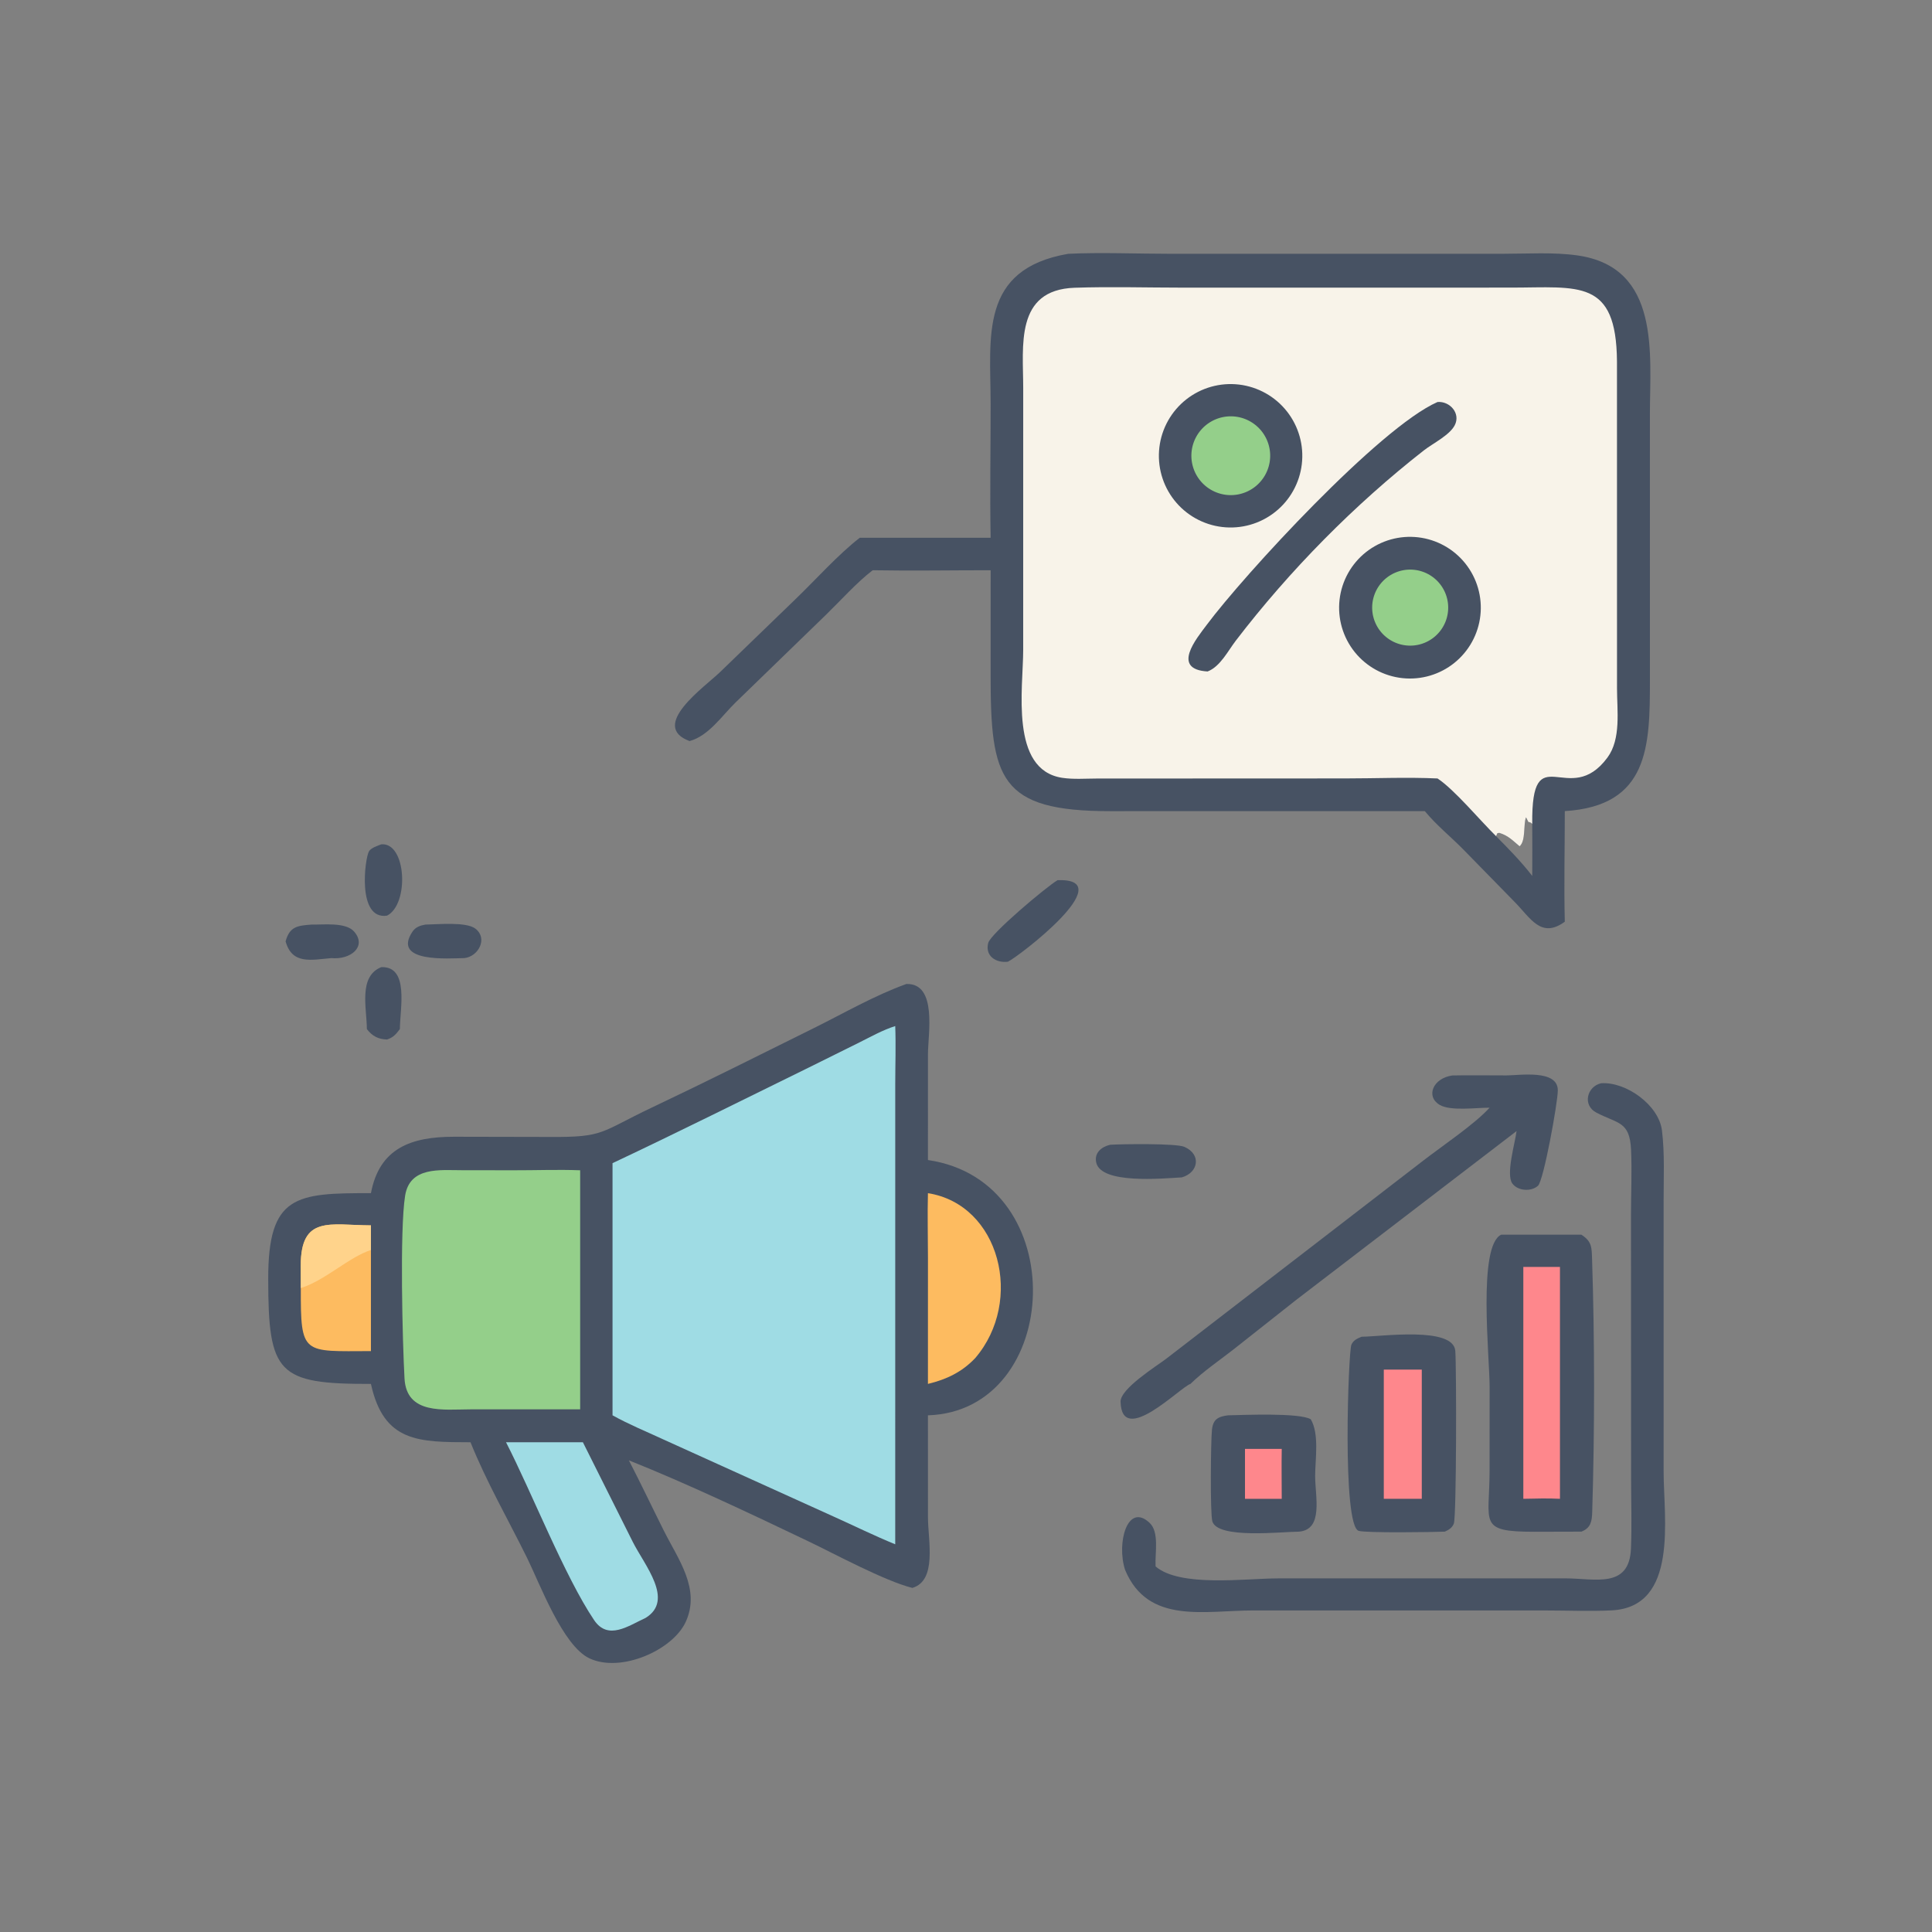 <?xml version="1.0" encoding="utf-8" ?>
<svg xmlns="http://www.w3.org/2000/svg" xmlns:xlink="http://www.w3.org/1999/xlink" width="512" height="512">
	<rect width="100%" height="100%" fill="#808080" stroke="none"/>
	<path fill="#475263" d="M283.091 67.261C291.638 66.851 301.368 67.254 310.03 67.256L398.375 67.253C404.772 67.253 411.637 66.794 417.964 67.678C440.184 70.782 437.241 93.908 437.242 109.801L437.247 180.198C437.256 197.826 436.942 213.582 414.689 214.953C414.694 224.706 414.442 234.513 414.689 244.261C408.366 248.879 405.591 243.248 401.342 238.97L387.96 225.289C384.575 221.819 380.664 218.696 377.589 214.953L318.37 214.953L294.241 214.967C264.768 214.979 262.523 206.352 262.525 178.846L262.532 151.122C252.12 151.118 241.684 151.307 231.276 151.122C227.194 154.205 222.704 159.221 218.913 162.906L194.934 186.16C191.295 189.707 187.813 195.006 182.739 196.392C171.943 192.362 186.747 182.06 190.886 178.049L210.649 158.942C216.031 153.781 222.085 146.975 227.841 142.519L262.532 142.519C262.304 130.672 262.544 118.764 262.527 106.91C262.502 89.268 259.468 71.329 283.091 67.261ZM406.06 232.126C406.111 227.532 406.064 222.934 406.06 218.34C405.64 218.023 405.581 217.884 405.04 217.84L404.412 216.6C403.667 218.461 404.4 222.867 402.706 224.275C400.8 222.693 399.763 221.475 397.306 220.715L396.808 220.828L396.48 221.595C399.846 224.996 403.125 228.338 406.06 232.126Z"/>
	<path fill="#F8F3E9" d="M380.958 206.3C372.847 205.93 364.57 206.291 356.436 206.292L290.667 206.319C287.689 206.324 284.427 206.579 281.486 206.129C267.546 203.997 271.157 182.363 271.157 172.239L271.162 102.826C271.165 91.746 268.905 76.806 284.777 76.258C294.271 75.931 303.871 76.227 313.379 76.227L400.44 76.219C418.4 76.209 428.336 73.805 428.514 95.754L428.525 182.473C428.523 188.253 429.652 195.8 425.996 200.755C415.805 214.565 405.798 194.744 406.06 218.34C405.64 218.023 405.581 217.884 405.04 217.84L404.412 216.6C403.667 218.461 404.4 222.867 402.706 224.275C400.8 222.693 399.763 221.475 397.306 220.715L396.808 220.828L396.48 221.595C392.281 217.485 385.416 209.228 380.958 206.3Z"/>
	<path fill="#475263" d="M324.657 101.838Q325.122 101.802 325.588 101.789Q326.054 101.776 326.52 101.786Q326.986 101.796 327.451 101.828Q327.916 101.861 328.379 101.917Q328.841 101.972 329.301 102.05Q329.76 102.128 330.216 102.229Q330.671 102.329 331.12 102.452Q331.57 102.574 332.013 102.719Q332.456 102.864 332.892 103.03Q333.328 103.196 333.754 103.383Q334.181 103.571 334.598 103.779Q335.016 103.986 335.422 104.215Q335.828 104.443 336.223 104.691Q336.618 104.939 337 105.205Q337.382 105.472 337.751 105.758Q338.12 106.043 338.474 106.346Q338.828 106.649 339.167 106.969Q339.506 107.289 339.829 107.625Q340.151 107.962 340.457 108.313Q340.763 108.665 341.052 109.031Q341.34 109.398 341.61 109.778Q341.88 110.157 342.131 110.55Q342.382 110.943 342.614 111.348Q342.845 111.752 343.056 112.168Q343.268 112.583 343.459 113.008Q343.649 113.434 343.819 113.868Q343.989 114.302 344.137 114.744Q344.285 115.186 344.412 115.634Q344.538 116.083 344.642 116.537Q344.746 116.992 344.828 117.451Q344.91 117.91 344.969 118.372Q345.029 118.834 345.065 119.299Q345.101 119.764 345.115 120.23Q345.129 120.696 345.12 121.162Q345.11 121.628 345.078 122.093Q345.046 122.558 344.992 123.021Q344.937 123.484 344.859 123.943Q344.782 124.403 344.682 124.858Q344.582 125.313 344.46 125.763Q344.338 126.213 344.194 126.657Q344.05 127.1 343.885 127.536Q343.719 127.971 343.532 128.399Q343.346 128.826 343.138 129.243Q342.931 129.661 342.703 130.067Q342.475 130.474 342.228 130.869Q341.981 131.264 341.715 131.647Q341.448 132.029 341.163 132.398Q340.879 132.767 340.576 133.122Q340.273 133.477 339.954 133.816Q339.634 134.155 339.298 134.479Q338.963 134.802 338.611 135.108Q338.26 135.415 337.894 135.703Q337.528 135.992 337.149 136.263Q336.769 136.533 336.377 136.785Q335.984 137.037 335.58 137.269Q335.176 137.501 334.761 137.713Q334.346 137.925 333.92 138.116Q333.495 138.307 333.062 138.478Q332.628 138.648 332.186 138.797Q331.744 138.946 331.296 139.073Q330.847 139.2 330.393 139.304Q329.939 139.409 329.48 139.492Q329.021 139.574 328.559 139.634Q328.097 139.694 327.632 139.731Q327.167 139.768 326.7 139.782Q326.233 139.797 325.766 139.788Q325.299 139.779 324.833 139.748Q324.368 139.716 323.904 139.662Q323.44 139.607 322.98 139.53Q322.519 139.453 322.063 139.354Q321.607 139.254 321.156 139.132Q320.705 139.01 320.261 138.866Q319.817 138.722 319.38 138.557Q318.943 138.391 318.516 138.204Q318.088 138.017 317.669 137.81Q317.251 137.602 316.843 137.374Q316.436 137.146 316.04 136.899Q315.644 136.651 315.261 136.384Q314.878 136.118 314.508 135.832Q314.138 135.547 313.783 135.244Q313.428 134.941 313.088 134.621Q312.748 134.301 312.424 133.964Q312.1 133.628 311.794 133.276Q311.487 132.924 311.198 132.557Q310.908 132.19 310.638 131.81Q310.367 131.43 310.115 131.037Q309.863 130.643 309.631 130.238Q309.398 129.833 309.186 129.417Q308.974 129.001 308.783 128.575Q308.592 128.149 308.421 127.714Q308.251 127.28 308.103 126.837Q307.954 126.394 307.827 125.945Q307.7 125.495 307.596 125.04Q307.491 124.585 307.409 124.126Q307.327 123.666 307.268 123.203Q307.209 122.74 307.172 122.274Q307.135 121.808 307.122 121.342Q307.108 120.875 307.117 120.408Q307.127 119.941 307.159 119.475Q307.191 119.01 307.246 118.546Q307.301 118.082 307.379 117.622Q307.457 117.161 307.557 116.705Q307.657 116.249 307.78 115.799Q307.903 115.348 308.047 114.904Q308.192 114.46 308.358 114.024Q308.524 113.587 308.711 113.16Q308.899 112.732 309.107 112.314Q309.315 111.896 309.544 111.489Q309.772 111.081 310.02 110.686Q310.268 110.29 310.536 109.908Q310.803 109.525 311.089 109.155Q311.374 108.786 311.678 108.431Q311.982 108.076 312.302 107.737Q312.623 107.398 312.96 107.074Q313.297 106.751 313.649 106.445Q314.001 106.138 314.368 105.849Q314.735 105.561 315.116 105.29Q315.497 105.02 315.891 104.769Q316.284 104.517 316.689 104.286Q317.095 104.054 317.511 103.843Q317.928 103.631 318.354 103.44Q318.78 103.25 319.215 103.08Q319.65 102.91 320.093 102.762Q320.536 102.614 320.985 102.488Q321.435 102.362 321.89 102.258Q322.345 102.154 322.805 102.073Q323.265 101.991 323.728 101.933Q324.191 101.874 324.657 101.838Z"/>
	<path fill="#94CF8A" d="M323.849 110.588Q324.1 110.531 324.353 110.486Q324.606 110.441 324.862 110.409Q325.117 110.377 325.373 110.357Q325.63 110.338 325.887 110.331Q326.144 110.324 326.401 110.33Q326.658 110.335 326.915 110.354Q327.171 110.372 327.427 110.403Q327.682 110.434 327.935 110.478Q328.189 110.521 328.44 110.577Q328.691 110.633 328.939 110.701Q329.187 110.77 329.431 110.85Q329.676 110.93 329.916 111.023Q330.156 111.115 330.391 111.219Q330.626 111.323 330.856 111.438Q331.086 111.554 331.31 111.681Q331.534 111.807 331.751 111.945Q331.969 112.082 332.179 112.23Q332.389 112.378 332.592 112.536Q332.795 112.695 332.989 112.863Q333.184 113.031 333.37 113.208Q333.557 113.386 333.734 113.572Q333.911 113.758 334.079 113.953Q334.247 114.148 334.405 114.351Q334.563 114.554 334.711 114.764Q334.859 114.975 334.997 115.192Q335.134 115.409 335.26 115.633Q335.387 115.857 335.502 116.087Q335.618 116.317 335.721 116.552Q335.825 116.788 335.917 117.028Q336.01 117.268 336.09 117.512Q336.17 117.757 336.238 118.005Q336.306 118.253 336.362 118.504Q336.418 118.755 336.461 119.009Q336.505 119.262 336.535 119.517Q336.566 119.773 336.585 120.029Q336.603 120.286 336.608 120.543Q336.614 120.8 336.607 121.057Q336.6 121.314 336.58 121.571Q336.56 121.827 336.528 122.083Q336.496 122.338 336.451 122.591Q336.406 122.844 336.349 123.095Q336.291 123.346 336.222 123.593Q336.152 123.841 336.071 124.085Q335.989 124.329 335.895 124.568Q335.802 124.808 335.697 125.043Q335.591 125.277 335.475 125.507Q335.358 125.736 335.23 125.959Q335.102 126.182 334.964 126.399Q334.825 126.616 334.676 126.825Q334.527 127.035 334.367 127.237Q334.208 127.438 334.039 127.632Q333.87 127.826 333.692 128.012Q333.513 128.197 333.326 128.373Q333.139 128.549 332.943 128.716Q332.747 128.883 332.543 129.04Q332.34 129.197 332.129 129.344Q331.917 129.491 331.699 129.627Q331.481 129.763 331.256 129.889Q331.032 130.014 330.801 130.128Q330.571 130.242 330.335 130.345Q330.099 130.447 329.858 130.538Q329.618 130.629 329.373 130.708Q329.128 130.787 328.88 130.854Q328.631 130.921 328.38 130.975Q328.13 131.029 327.878 131.071Q327.626 131.113 327.372 131.142Q327.119 131.172 326.864 131.189Q326.609 131.206 326.353 131.21Q326.098 131.215 325.843 131.207Q325.587 131.199 325.333 131.178Q325.078 131.158 324.825 131.125Q324.571 131.092 324.32 131.047Q324.068 131.002 323.819 130.944Q323.57 130.887 323.325 130.817Q323.079 130.748 322.837 130.666Q322.595 130.585 322.357 130.491Q322.119 130.398 321.886 130.293Q321.653 130.189 321.425 130.072Q321.198 129.956 320.976 129.829Q320.754 129.702 320.539 129.565Q320.324 129.427 320.116 129.279Q319.908 129.131 319.707 128.973Q319.506 128.815 319.314 128.647Q319.121 128.479 318.936 128.302Q318.752 128.125 318.577 127.939Q318.401 127.754 318.235 127.56Q318.069 127.366 317.913 127.164Q317.756 126.962 317.61 126.752Q317.464 126.543 317.328 126.326Q317.192 126.11 317.066 125.887Q316.941 125.665 316.827 125.436Q316.713 125.208 316.61 124.974Q316.507 124.74 316.416 124.501Q316.325 124.263 316.245 124.02Q316.166 123.777 316.098 123.531Q316.03 123.284 315.975 123.035Q315.92 122.786 315.876 122.534Q315.833 122.282 315.802 122.028Q315.772 121.775 315.753 121.52Q315.735 121.265 315.729 121.01Q315.723 120.754 315.73 120.499Q315.736 120.244 315.755 119.989Q315.775 119.734 315.806 119.48Q315.838 119.227 315.881 118.975Q315.925 118.724 315.982 118.474Q316.038 118.225 316.106 117.979Q316.174 117.733 316.254 117.49Q316.335 117.248 316.427 117.009Q316.519 116.771 316.622 116.537Q316.726 116.304 316.841 116.076Q316.955 115.847 317.081 115.625Q317.207 115.403 317.344 115.187Q317.48 114.971 317.627 114.762Q317.774 114.553 317.931 114.351Q318.088 114.15 318.255 113.956Q318.422 113.763 318.598 113.577Q318.774 113.392 318.958 113.216Q319.143 113.039 319.336 112.872Q319.53 112.705 319.731 112.548Q319.932 112.39 320.141 112.243Q320.349 112.095 320.565 111.958Q320.78 111.821 321.002 111.695Q321.224 111.568 321.452 111.453Q321.68 111.337 321.914 111.233Q322.147 111.129 322.385 111.037Q322.623 110.944 322.865 110.863Q323.108 110.782 323.354 110.714Q323.6 110.645 323.849 110.588Z"/>
	<path fill="#475263" d="M372.193 142.323Q372.65 142.287 373.109 142.274Q373.568 142.261 374.027 142.27Q374.485 142.279 374.943 142.311Q375.401 142.342 375.857 142.396Q376.312 142.45 376.765 142.526Q377.217 142.602 377.666 142.7Q378.114 142.798 378.557 142.918Q379 143.038 379.436 143.179Q379.873 143.32 380.302 143.483Q380.731 143.645 381.152 143.829Q381.572 144.012 381.984 144.216Q382.395 144.419 382.796 144.643Q383.196 144.866 383.586 145.109Q383.975 145.352 384.352 145.613Q384.729 145.875 385.093 146.154Q385.457 146.434 385.807 146.731Q386.156 147.028 386.491 147.342Q386.826 147.655 387.145 147.985Q387.464 148.315 387.767 148.66Q388.07 149.005 388.355 149.364Q388.64 149.723 388.908 150.096Q389.175 150.469 389.424 150.854Q389.673 151.24 389.903 151.637Q390.133 152.034 390.343 152.442Q390.553 152.85 390.743 153.268Q390.933 153.685 391.103 154.112Q391.272 154.538 391.42 154.972Q391.569 155.407 391.696 155.848Q391.823 156.289 391.928 156.735Q392.033 157.182 392.116 157.633Q392.2 158.084 392.261 158.539Q392.322 158.994 392.361 159.451Q392.4 159.908 392.416 160.367Q392.433 160.825 392.427 161.284Q392.421 161.743 392.393 162.201Q392.364 162.659 392.314 163.115Q392.263 163.571 392.19 164.024Q392.117 164.477 392.022 164.926Q391.927 165.375 391.81 165.819Q391.694 166.263 391.555 166.7Q391.417 167.138 391.258 167.568Q391.098 167.998 390.918 168.42Q390.737 168.842 390.537 169.255Q390.336 169.667 390.115 170.07Q389.895 170.472 389.655 170.863Q389.415 171.254 389.156 171.633Q388.897 172.012 388.62 172.378Q388.343 172.743 388.048 173.095Q387.754 173.447 387.442 173.784Q387.131 174.121 386.803 174.442Q386.476 174.764 386.133 175.069Q385.79 175.374 385.433 175.662Q385.076 175.95 384.705 176.22Q384.334 176.49 383.95 176.742Q383.566 176.993 383.171 177.226Q382.775 177.458 382.369 177.671Q381.962 177.884 381.546 178.077Q381.13 178.27 380.704 178.443Q380.279 178.615 379.846 178.766Q379.413 178.918 378.973 179.048Q378.533 179.178 378.087 179.286Q377.641 179.394 377.19 179.481Q376.74 179.567 376.285 179.632Q375.831 179.696 375.374 179.738Q374.913 179.78 374.45 179.8Q373.988 179.82 373.525 179.817Q373.062 179.814 372.6 179.788Q372.137 179.762 371.677 179.713Q371.217 179.664 370.759 179.593Q370.302 179.522 369.848 179.428Q369.395 179.334 368.947 179.218Q368.499 179.102 368.057 178.964Q367.615 178.826 367.18 178.666Q366.745 178.507 366.319 178.326Q365.893 178.145 365.476 177.944Q365.06 177.742 364.653 177.52Q364.247 177.298 363.852 177.056Q363.457 176.815 363.074 176.554Q362.692 176.293 362.323 176.014Q361.954 175.734 361.599 175.437Q361.244 175.14 360.904 174.826Q360.564 174.511 360.24 174.181Q359.916 173.85 359.609 173.504Q359.301 173.157 359.011 172.796Q358.722 172.435 358.45 172.06Q358.178 171.685 357.925 171.298Q357.672 170.91 357.439 170.51Q357.205 170.11 356.992 169.699Q356.778 169.289 356.586 168.868Q356.393 168.447 356.22 168.017Q356.048 167.587 355.898 167.15Q355.747 166.712 355.618 166.267Q355.49 165.822 355.383 165.372Q355.276 164.921 355.191 164.466Q355.107 164.011 355.045 163.552Q354.983 163.093 354.944 162.632Q354.905 162.171 354.888 161.708Q354.872 161.245 354.878 160.782Q354.885 160.32 354.914 159.857Q354.943 159.395 354.995 158.935Q355.047 158.475 355.122 158.018Q355.196 157.561 355.293 157.109Q355.39 156.656 355.509 156.209Q355.628 155.761 355.77 155.32Q355.911 154.879 356.073 154.446Q356.236 154.012 356.42 153.588Q356.604 153.163 356.808 152.747Q357.013 152.332 357.237 151.927Q357.462 151.522 357.707 151.129Q357.951 150.736 358.214 150.355Q358.478 149.975 358.76 149.608Q359.042 149.24 359.342 148.887Q359.641 148.535 359.958 148.197Q360.275 147.859 360.608 147.538Q360.941 147.216 361.289 146.911Q361.638 146.606 362.001 146.319Q362.364 146.032 362.74 145.763Q363.117 145.493 363.507 145.243Q363.896 144.993 364.298 144.763Q364.699 144.532 365.111 144.321Q365.524 144.111 365.946 143.921Q366.368 143.731 366.799 143.562Q367.23 143.393 367.669 143.245Q368.108 143.098 368.553 142.972Q368.999 142.846 369.45 142.742Q369.901 142.639 370.357 142.558Q370.813 142.476 371.272 142.418Q371.731 142.359 372.193 142.323Z"/>
	<path fill="#94CF8A" d="M371.749 151.142Q371.993 151.094 372.238 151.057Q372.484 151.021 372.731 150.997Q372.978 150.973 373.226 150.961Q373.474 150.949 373.723 150.949Q373.971 150.949 374.219 150.962Q374.467 150.974 374.714 150.999Q374.962 151.024 375.207 151.061Q375.453 151.097 375.696 151.146Q375.94 151.195 376.181 151.256Q376.421 151.317 376.659 151.39Q376.896 151.462 377.13 151.546Q377.364 151.631 377.593 151.726Q377.822 151.822 378.046 151.929Q378.271 152.036 378.489 152.154Q378.708 152.271 378.921 152.4Q379.133 152.528 379.339 152.667Q379.545 152.806 379.744 152.954Q379.943 153.103 380.134 153.261Q380.326 153.42 380.509 153.587Q380.692 153.755 380.867 153.931Q381.042 154.107 381.208 154.292Q381.374 154.477 381.531 154.67Q381.687 154.862 381.834 155.063Q381.981 155.263 382.118 155.47Q382.255 155.677 382.382 155.891Q382.508 156.105 382.624 156.324Q382.74 156.544 382.845 156.769Q382.95 156.994 383.043 157.224Q383.137 157.454 383.219 157.689Q383.302 157.923 383.372 158.161Q383.443 158.399 383.501 158.641Q383.56 158.882 383.607 159.126Q383.654 159.37 383.689 159.616Q383.723 159.862 383.746 160.109Q383.768 160.356 383.779 160.605Q383.789 160.853 383.787 161.101Q383.785 161.349 383.771 161.597Q383.757 161.845 383.731 162.092Q383.704 162.339 383.666 162.585Q383.628 162.83 383.577 163.073Q383.527 163.316 383.464 163.557Q383.402 163.797 383.328 164.034Q383.253 164.271 383.168 164.504Q383.082 164.738 382.985 164.966Q382.887 165.195 382.779 165.418Q382.671 165.642 382.552 165.86Q382.432 166.078 382.303 166.289Q382.173 166.501 382.033 166.706Q381.893 166.911 381.743 167.109Q381.593 167.307 381.433 167.498Q381.274 167.688 381.105 167.87Q380.936 168.052 380.759 168.226Q380.581 168.4 380.395 168.565Q380.21 168.729 380.016 168.885Q379.822 169.04 379.621 169.186Q379.42 169.331 379.212 169.467Q379.003 169.603 378.789 169.728Q378.574 169.853 378.354 169.967Q378.133 170.082 377.908 170.185Q377.682 170.289 377.451 170.381Q377.221 170.473 376.986 170.554Q376.751 170.634 376.512 170.703Q376.274 170.772 376.032 170.83Q375.79 170.887 375.546 170.932Q375.304 170.977 375.06 171.01Q374.816 171.043 374.57 171.064Q374.325 171.085 374.079 171.094Q373.833 171.103 373.586 171.1Q373.34 171.096 373.094 171.081Q372.848 171.066 372.603 171.039Q372.359 171.012 372.115 170.973Q371.872 170.934 371.631 170.883Q371.39 170.832 371.152 170.77Q370.914 170.707 370.679 170.633Q370.444 170.559 370.213 170.473Q369.982 170.388 369.756 170.291Q369.529 170.194 369.308 170.087Q369.086 169.979 368.87 169.861Q368.654 169.742 368.444 169.614Q368.234 169.485 368.031 169.346Q367.827 169.207 367.631 169.058Q367.435 168.91 367.246 168.752Q367.057 168.594 366.876 168.426Q366.695 168.259 366.522 168.084Q366.35 167.908 366.186 167.724Q366.022 167.54 365.868 167.348Q365.713 167.156 365.568 166.957Q365.423 166.758 365.288 166.552Q365.153 166.346 365.028 166.134Q364.903 165.922 364.789 165.704Q364.674 165.485 364.571 165.262Q364.467 165.038 364.375 164.81Q364.282 164.582 364.201 164.349Q364.12 164.117 364.05 163.881Q363.98 163.645 363.922 163.405Q363.863 163.166 363.817 162.924Q363.771 162.682 363.736 162.438Q363.701 162.194 363.679 161.949Q363.656 161.704 363.646 161.458Q363.635 161.212 363.637 160.965Q363.638 160.719 363.651 160.473Q363.665 160.227 363.69 159.982Q363.716 159.737 363.753 159.493Q363.791 159.25 363.84 159.009Q363.889 158.767 363.95 158.529Q364.011 158.29 364.084 158.055Q364.157 157.819 364.241 157.588Q364.325 157.356 364.42 157.129Q364.515 156.902 364.621 156.68Q364.728 156.457 364.845 156.24Q364.962 156.024 365.089 155.813Q365.216 155.602 365.354 155.398Q365.492 155.193 365.639 154.996Q365.786 154.799 365.943 154.609Q366.1 154.419 366.266 154.237Q366.432 154.055 366.607 153.881Q366.781 153.707 366.964 153.542Q367.147 153.377 367.338 153.221Q367.529 153.066 367.727 152.919Q367.925 152.773 368.13 152.637Q368.335 152.5 368.547 152.374Q368.758 152.247 368.975 152.132Q369.193 152.016 369.416 151.911Q369.639 151.806 369.866 151.712Q370.094 151.618 370.326 151.535Q370.558 151.452 370.794 151.381Q371.029 151.309 371.268 151.25Q371.507 151.19 371.749 151.142Z"/>
	<path fill="#475263" d="M380.958 106.536C384.183 106.258 387.17 109.522 385.512 112.712C384.134 115.362 379.667 117.536 377.361 119.339C358.939 133.739 341.748 151.179 327.495 169.789C325.415 172.504 323.366 176.666 320.026 177.946C310.272 177.378 317.124 169.176 319.756 165.646C329.68 152.338 365.568 113.29 380.958 106.536Z"/>
	<path fill="#475263" d="M240.21 260.763C248.48 260.541 245.915 274.131 245.917 279.394L245.912 307.42C284.426 313.063 281.594 373.942 245.912 375.076L245.922 402.124C245.935 408.266 248.399 418.861 241.778 420.814C234.38 418.942 221.181 411.786 214.096 408.401C198.944 401.161 182.02 393.137 166.659 387.006C169.836 393.147 172.813 399.431 175.908 405.618C179.704 413.207 185.757 421.117 181.704 429.858C178.239 437.331 164.535 443.399 156.21 439.48C149.136 436.145 143.084 419.758 139.667 412.831C134.64 402.643 128.941 392.766 124.687 382.212C111.012 382.168 101.695 382.292 98.301 366.751C73.609 366.801 71.101 364.111 71.078 338.96C71.058 316.705 78.353 316.153 98.301 316.202C100.555 304.235 108.974 301.252 120.338 301.249L145.717 301.301C160.269 301.406 158.95 300.054 172.697 293.537C187.123 286.698 201.416 279.531 215.719 272.437C223.718 268.469 231.804 263.779 240.21 260.763Z"/>
	<path fill="#9FDCE4" d="M162.327 308.25C179.769 300.023 197.061 291.372 214.381 282.886L227.728 276.266C230.802 274.735 233.967 272.952 237.244 271.917C237.443 276.95 237.253 282.043 237.25 287.083L237.244 409.255C231.696 406.989 226.336 404.335 220.871 401.884L175.745 381.443C171.246 379.354 166.664 377.492 162.327 375.076L162.327 316.202L162.327 308.25Z"/>
	<path fill="#94CF8A" d="M136.078 310.134C141.954 310.151 147.88 309.91 153.749 310.134L153.749 373.492L124.687 373.492C117.55 373.502 107.729 374.945 107.2 365.306C106.673 355.711 105.899 326.052 107.36 316.876C108.598 309.104 116.591 310.118 122.479 310.118L136.078 310.134Z"/>
	<path fill="#9FDCE4" d="M134.102 382.212L154.473 382.212L167.686 408.608C170.814 414.826 178.78 424.046 171.087 428.765C166.547 430.84 161.151 434.839 157.446 429.348C149.686 417.849 140.87 395.38 134.102 382.212Z"/>
	<path fill="#FDBB60" d="M245.912 316.202C265.013 319.22 271.418 344.756 258.442 359.911C254.916 363.629 250.829 365.564 245.912 366.751L245.919 333.403C245.916 327.676 245.759 321.925 245.912 316.202Z"/>
	<path fill="#FDBB60" d="M79.719 341.347L79.702 335.419C79.701 321.985 87.464 324.679 98.301 324.737L98.301 331.265L98.301 358.056C80.178 358.098 79.677 359.197 79.719 341.347Z"/>
	<path fill="#FFD38B" d="M79.719 341.347L79.702 335.419C79.701 321.985 87.464 324.679 98.301 324.737L98.301 331.265C92.456 333.154 86.152 339.337 79.719 341.347Z"/>
	<path fill="#475263" d="M424.304 287.074C430.906 286.616 439.612 292.83 440.439 299.605C441.188 305.732 440.873 312.068 440.875 318.239L440.88 390.128C440.878 402.272 444.927 425.899 427.075 426.766C421.266 427.049 415.323 426.791 409.499 426.79L332.303 426.783C319.138 426.785 304.258 430.558 298.167 416.062C295.826 408.902 298.808 398.033 304.677 403.592C307.249 406.027 306.075 411.55 306.235 414.814L306.253 415.129C312.758 420.698 330.051 418.298 338.73 418.289L414.783 418.282C422.643 418.28 431.773 421.133 432.221 410.4C432.478 404.229 432.257 397.969 432.257 391.785L432.228 321.933C432.231 316.221 432.506 310.409 432.246 304.706C431.9 297.12 428.797 297.852 423.059 294.857C419.314 292.903 420.547 287.933 424.304 287.074Z"/>
	<path fill="#475263" d="M397.827 327.209L419.084 327.209C421.926 329.031 421.811 330.648 421.918 333.852C422.62 354.821 422.609 379.722 421.951 400.676C421.874 403.139 421.624 404.909 419.084 405.901L406.646 405.934C391.546 405.931 394.75 403.712 394.754 389.667L394.766 367.599C394.771 359.604 391.568 330.169 397.827 327.209Z"/>
	<path fill="#FE878C" d="M403.698 335.755L413.405 335.755L413.405 397.197C410.17 397.033 406.935 397.133 403.698 397.197L403.698 335.755Z"/>
	<path fill="#475263" d="M384.875 285.007C389.648 284.911 394.436 285.006 399.21 284.996C402.773 284.988 412.895 283.334 412.836 288.995C412.802 292.367 409.072 312.885 407.584 314.237C405.795 315.864 402.256 315.631 400.796 313.658C399.003 311.236 401.543 302.835 401.903 299.748L343.579 344.43L326.641 357.806C322.875 360.736 318.905 363.411 315.48 366.751C312.849 367.543 297.294 383.566 296.961 371.477C296.866 368.017 306.556 361.99 308.995 360.13L377.194 307.561C382.277 303.634 390.778 297.937 394.76 293.553C391.245 293.528 384.45 294.514 381.534 292.806C377.779 290.608 379.706 285.752 384.875 285.007Z"/>
	<path fill="#475263" d="M360.836 354.249C365.993 354.228 385.191 351.42 385.671 358.032C385.995 362.484 385.997 401.881 385.282 403.757C384.857 404.872 383.938 405.449 382.893 405.901C379.702 406.038 362.179 406.283 360.085 405.695C355.613 404.44 357.324 358.244 358.127 356.375C358.65 355.158 359.681 354.731 360.836 354.249Z"/>
	<path fill="#FE878C" d="M366.722 362.961L376.787 362.961L376.787 397.197L366.722 397.197L366.722 362.961Z"/>
	<path fill="#475263" d="M325.422 375.076C329.641 374.988 344.42 374.347 347.371 376.126C349.679 380.069 348.531 386.763 348.527 391.124C348.522 396.575 350.804 405.326 344.267 405.901C339.775 405.912 322.68 407.921 321.287 403.174C320.667 401.06 320.87 381.716 321.182 378.877C321.48 376.162 322.767 375.416 325.422 375.076Z"/>
	<path fill="#FE878C" d="M329.934 383.978L339.674 383.978C339.591 388.378 339.671 392.794 339.674 397.197L329.934 397.197L329.934 383.978Z"/>
	<path fill="#475263" d="M280.275 233.25L280.689 233.247C296.841 232.974 269.83 253.609 267.096 254.867C264.078 255.257 260.971 253.438 261.891 249.883C262.526 247.429 277.233 235.053 280.275 233.25Z"/>
	<path fill="#475263" d="M294.212 303.372C297.278 303.184 311.67 302.965 313.871 303.927C318.456 305.932 317.589 310.768 313.188 312.018C307.959 312.324 291.877 313.839 290.522 308.131C289.909 305.545 291.893 303.906 294.212 303.372Z"/>
	<path fill="#475263" d="M82.54 245.026C85.654 245.097 91.66 244.307 93.888 246.923C97.263 250.885 92.905 254.398 87.816 253.907C82.525 254.357 77.414 255.714 75.684 249.467C76.751 245.58 78.758 245.301 82.54 245.026Z"/>
	<path fill="#475263" d="M112.715 245.026C115.937 244.987 123.557 244.215 125.998 246.109C129.383 248.734 126.738 253.526 123.048 253.907C119.17 253.944 103.727 255.263 109.315 246.888C110.119 245.684 111.353 245.265 112.715 245.026Z"/>
	<path fill="#475263" d="M101.049 256.299C108.49 256.05 106.007 267.217 105.97 272.721C104.931 274.094 104.248 274.928 102.559 275.482C100.241 275.407 98.665 274.592 97.224 272.721C97.196 267.139 94.927 258.755 101.049 256.299Z"/>
	<path fill="#475263" d="M101.049 223.748C107.742 223.191 108.482 239.684 102.559 242.656C94.548 243.846 96.687 227.452 97.79 225.597C98.335 224.682 100.092 224.141 101.049 223.748Z"/>
</svg>
